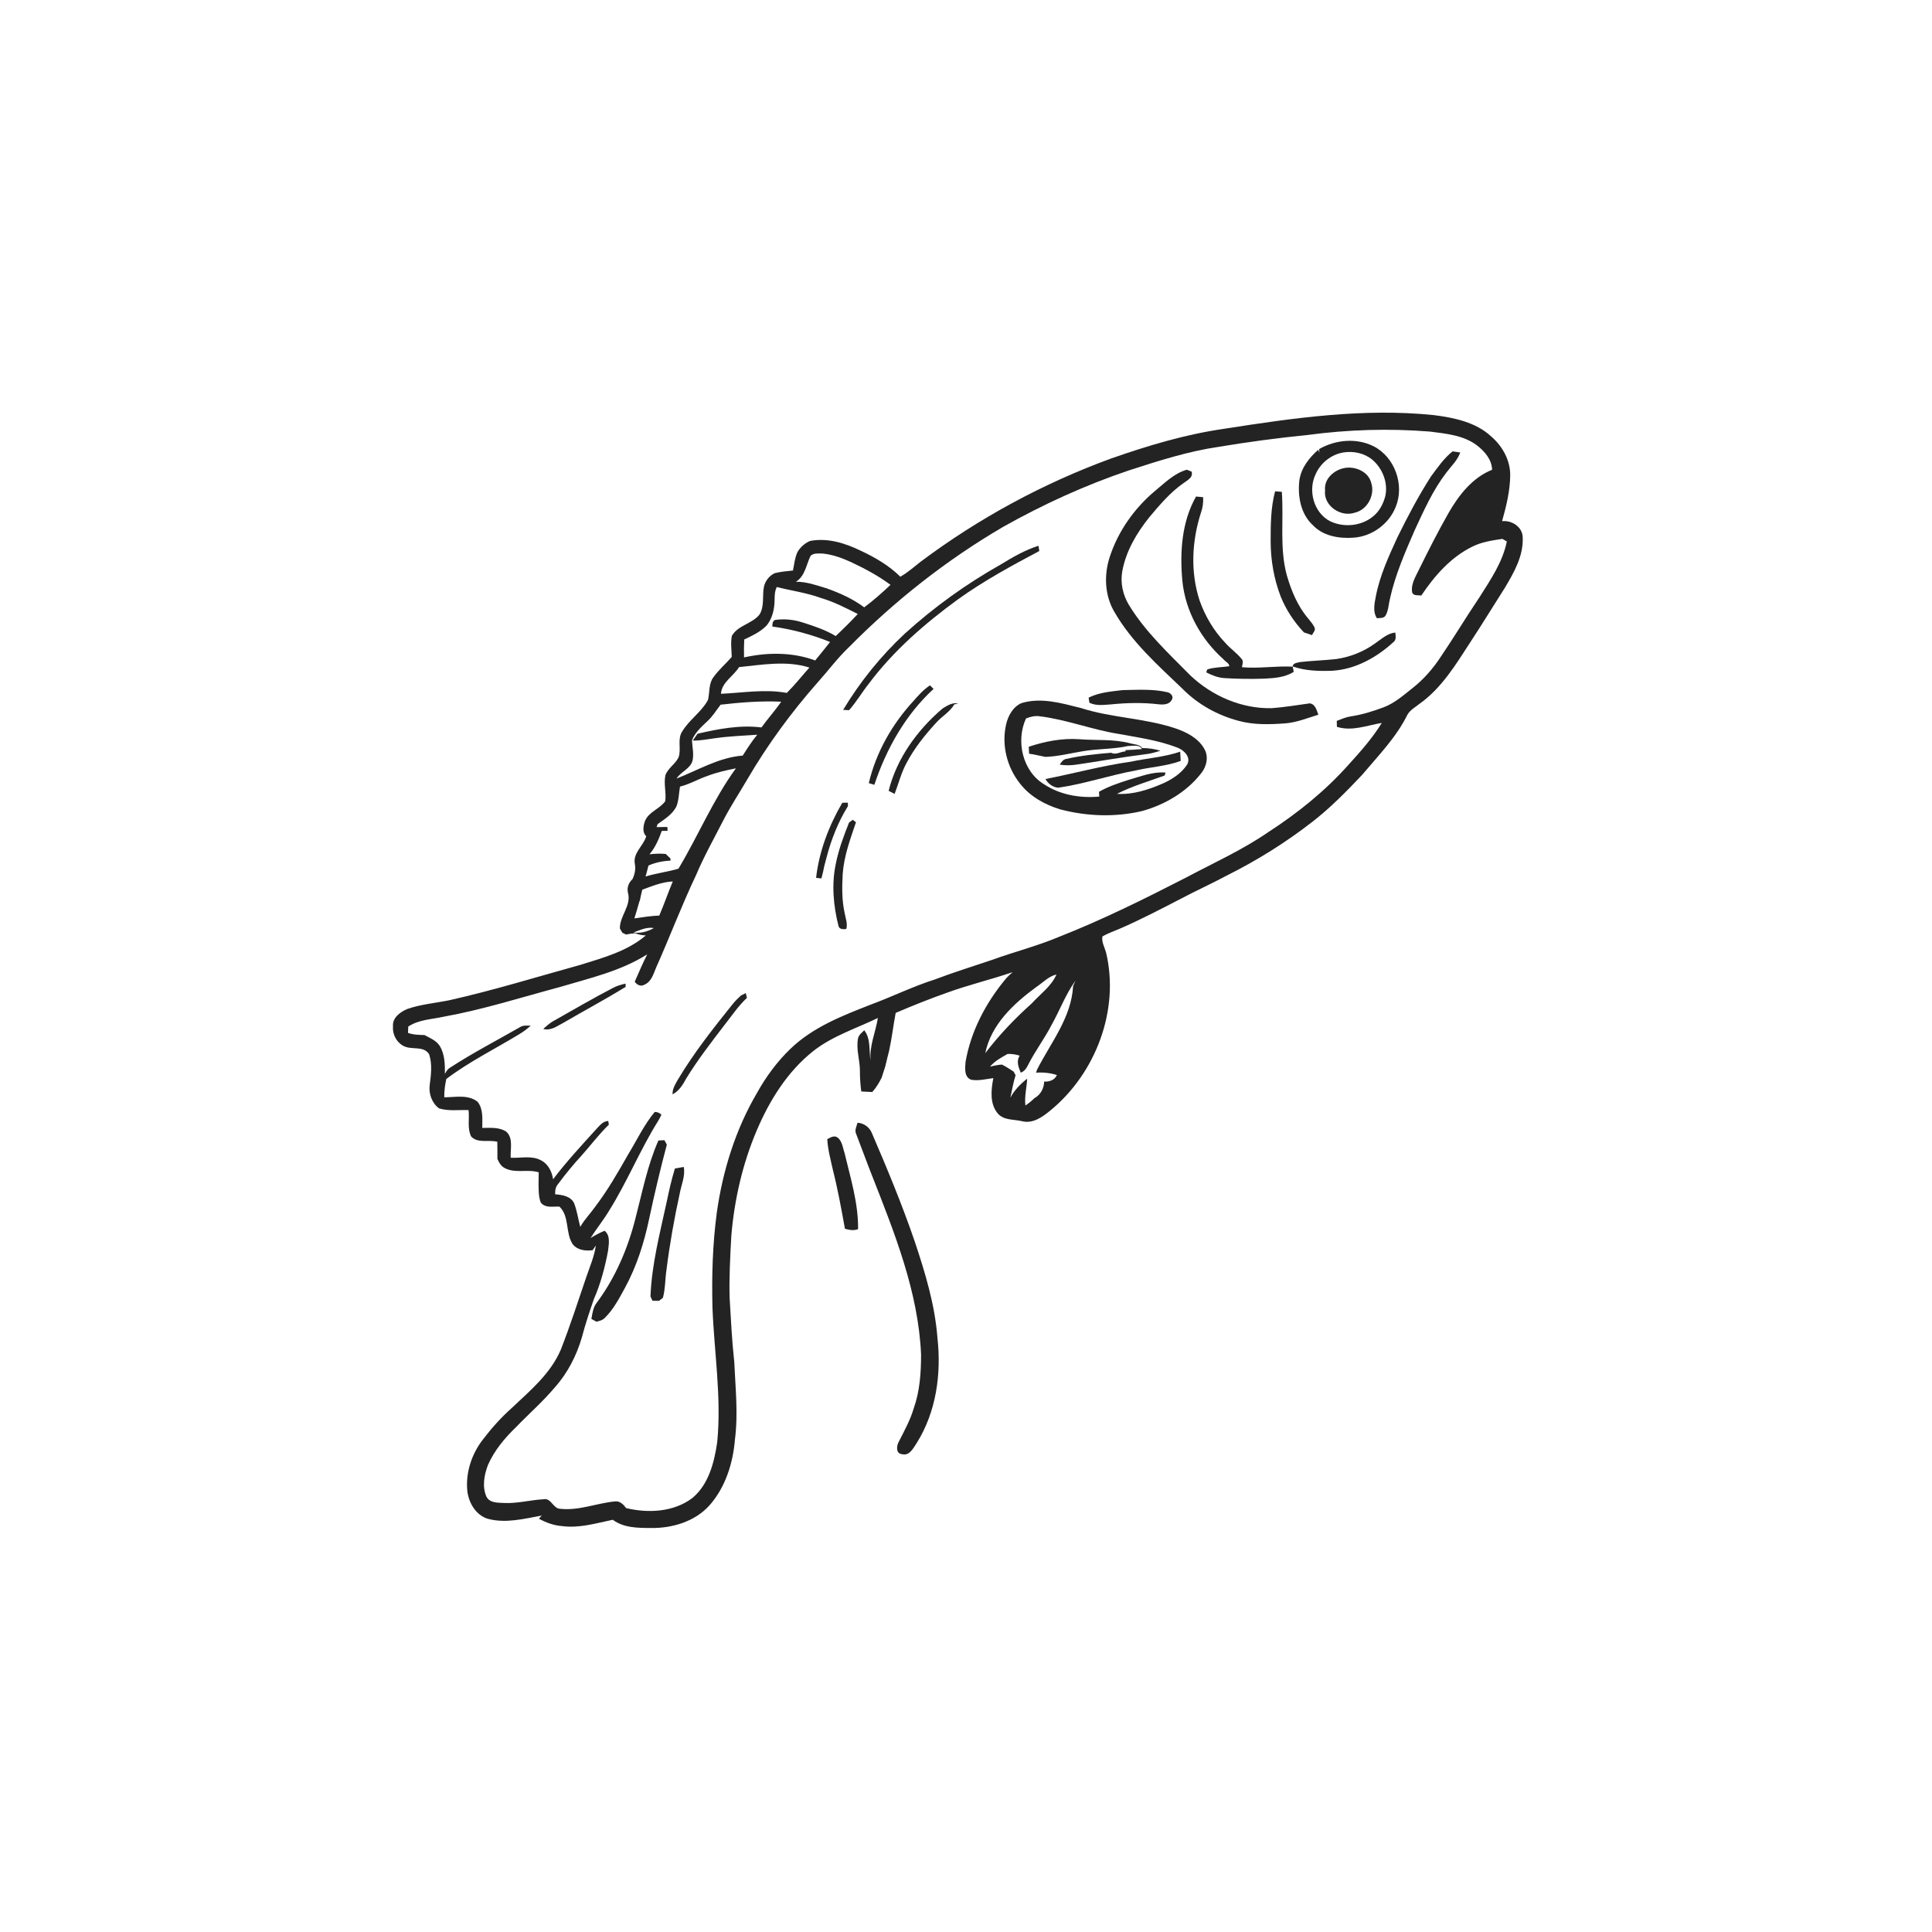 <svg xmlns="http://www.w3.org/2000/svg" width="1024pt" height="1024pt" viewBox="0 0 1024 1024" version="1.1">
<g id="#ffffffff">
<path fill="#ffffff" opacity="0" d=" M 0.00 0.00 L 1024.00 0.00 L 1024.00 1024.00 L 0.00 1024.00 L 0.00 0.00 M 648.99 227.24 C 628.43 230.18 608.45 236.17 588.89 243.02 C 552.82 256.21 518.69 274.70 487.95 297.73 C 484.42 300.45 481.11 303.49 477.19 305.67 C 471.18 299.71 463.74 295.40 456.11 291.84 C 447.87 287.85 438.60 284.94 429.38 286.71 C 426.61 287.85 424.23 289.98 422.70 292.55 C 421.27 295.64 420.96 299.09 420.28 302.39 C 417.05 302.71 413.79 303.01 410.63 303.79 C 407.83 305.07 405.69 307.78 404.95 310.76 C 403.91 315.63 405.29 321.11 402.65 325.58 C 398.79 330.64 391.18 331.32 387.91 337.00 C 387.16 340.67 387.77 344.47 387.84 348.18 C 384.67 351.84 380.93 355.01 378.11 358.97 C 375.51 362.44 376.24 367.02 375.24 370.99 C 371.82 377.38 365.38 381.39 361.67 387.58 C 358.79 391.69 361.27 397.03 359.62 401.50 C 357.86 405.02 354.05 407.12 352.68 410.88 C 351.70 415.43 353.21 420.06 352.61 424.61 C 349.73 428.76 343.93 430.19 341.88 435.10 C 340.95 437.62 340.32 441.15 342.52 443.24 C 341.00 448.41 335.32 452.12 336.49 457.93 C 337.00 460.69 336.44 463.44 335.23 465.94 C 333.26 467.81 332.24 470.29 332.79 473.02 C 334.84 479.91 328.39 485.45 328.55 492.13 C 328.88 492.69 329.54 493.82 329.87 494.38 C 330.36 494.61 331.35 495.08 331.84 495.32 C 333.47 494.99 335.12 494.73 336.79 494.62 C 338.51 495.45 340.40 495.68 342.30 495.81 C 332.48 504.17 319.71 507.63 307.64 511.39 C 284.52 517.80 261.57 524.89 238.15 530.15 C 230.70 531.67 223.02 532.29 215.80 534.80 C 212.12 536.38 207.89 539.46 208.29 543.97 C 207.94 548.04 210.02 552.26 213.63 554.25 C 217.97 556.80 224.30 553.95 227.44 558.74 C 229.16 563.99 228.49 569.55 227.77 574.91 C 227.13 579.61 228.83 584.60 232.71 587.46 C 237.80 589.03 243.12 588.18 248.35 588.37 C 248.89 592.98 247.59 598.00 249.69 602.32 C 253.16 606.17 259.05 603.95 263.58 605.16 C 263.59 608.19 263.69 611.22 263.64 614.26 C 264.51 616.24 265.65 618.28 267.73 619.20 C 273.28 622.03 279.73 619.51 285.53 621.36 C 285.49 625.66 285.24 630.00 285.79 634.28 C 286.16 635.68 286.18 637.44 287.55 638.30 C 290.12 640.28 293.53 639.35 296.51 639.54 C 301.97 644.70 299.55 653.53 303.58 659.50 C 306.09 662.64 310.37 663.12 314.11 662.63 C 314.53 662.01 315.38 660.77 315.81 660.15 C 315.01 665.92 312.65 671.28 310.78 676.76 C 306.41 689.62 302.23 702.57 297.29 715.23 C 291.90 727.99 281.08 736.99 271.25 746.26 C 265.60 751.29 260.53 756.96 255.95 762.98 C 250.02 770.58 246.77 780.43 247.67 790.08 C 248.37 796.47 252.20 803.15 258.69 805.03 C 268.09 807.52 277.80 804.98 287.11 803.28 L 285.63 804.95 C 289.44 807.02 293.58 808.56 297.94 808.86 C 307.06 810.09 315.97 807.33 324.80 805.51 C 330.57 809.85 338.15 809.85 345.05 809.87 C 356.31 810.03 368.25 806.49 375.99 797.93 C 384.50 788.34 388.50 775.55 389.54 762.95 C 391.30 749.29 389.78 735.53 389.18 721.85 C 387.93 710.58 387.40 699.27 386.72 687.96 C 386.41 676.94 387.02 665.94 387.62 654.95 C 389.24 635.79 393.57 616.80 401.12 599.08 C 407.89 583.19 417.36 567.94 431.03 557.10 C 441.21 549.07 453.76 545.14 465.29 539.55 C 464.09 547.16 460.64 554.48 461.45 562.33 C 460.44 556.88 461.70 550.76 458.09 546.08 C 456.81 547.30 455.27 548.43 454.80 550.23 C 453.60 556.16 455.87 562.03 455.78 567.97 C 455.75 571.50 456.05 575.01 456.50 578.51 C 458.43 578.63 460.37 578.72 462.32 578.79 C 464.37 576.53 465.94 573.90 467.30 571.18 C 467.91 569.16 468.58 567.16 469.23 565.15 C 469.84 562.48 470.52 559.83 471.19 557.19 C 472.69 550.46 473.44 543.61 474.73 536.85 C 483.72 533.01 492.79 529.38 502.01 526.13 C 513.41 521.97 525.26 519.19 536.73 515.26 C 535.60 516.25 534.46 517.25 533.44 518.37 C 522.72 531.10 514.60 546.37 511.75 562.87 C 511.51 566.11 510.92 570.93 514.79 572.30 C 518.71 572.95 522.62 571.93 526.49 571.42 C 525.31 577.60 524.47 585.01 528.86 590.19 C 532.11 593.95 537.51 593.18 541.90 594.30 C 547.55 595.64 552.52 592.00 556.64 588.64 C 580.72 568.96 593.54 535.33 586.22 504.79 C 585.46 502.05 583.75 499.24 584.30 496.36 C 587.16 494.65 590.34 493.61 593.38 492.28 C 604.32 487.56 614.88 482.03 625.46 476.57 C 633.59 472.23 642.01 468.47 650.12 464.11 C 666.15 456.11 681.43 446.59 695.57 435.59 C 705.11 428.20 713.57 419.55 721.85 410.81 C 730.42 400.62 739.98 390.93 745.93 378.87 C 747.32 376.36 749.96 374.95 752.14 373.21 C 763.99 364.88 771.61 352.25 779.33 340.33 C 785.56 330.85 791.47 321.17 797.57 311.61 C 802.41 303.50 807.48 294.68 807.07 284.93 C 807.03 279.33 801.36 275.66 796.14 276.23 C 798.34 268.33 800.36 260.26 800.44 252.01 C 800.54 244.04 796.38 236.56 790.47 231.42 C 782.26 223.76 770.76 221.40 759.99 220.02 C 722.85 216.19 685.64 221.51 648.99 227.24 M 454.50 595.08 C 454.02 596.99 452.82 599.06 453.79 601.03 C 456.62 608.30 459.25 615.66 462.13 622.92 C 474.12 653.50 486.76 684.75 488.19 717.99 C 488.18 727.58 487.53 737.36 484.29 746.48 C 482.45 752.70 479.30 758.38 476.38 764.14 C 475.13 766.33 474.73 770.47 478.12 770.74 C 482.09 771.77 484.06 767.52 485.87 764.85 C 496.23 748.33 499.00 728.17 496.86 709.04 C 495.52 691.52 490.37 674.60 484.83 658.02 C 478.18 638.58 470.30 619.58 462.18 600.72 C 460.98 597.52 457.90 595.26 454.50 595.08 M 438.47 603.78 C 438.76 609.32 440.27 614.70 441.46 620.11 C 444.06 630.40 445.94 640.84 447.84 651.28 C 450.13 651.90 452.51 652.38 454.80 651.47 C 454.96 637.67 450.77 624.35 447.62 611.05 C 446.58 608.06 446.35 604.17 443.25 602.51 C 441.49 601.96 439.94 603.03 438.47 603.78 Z" />
<path fill="#ffffff" opacity="0" d=" M 692.93 230.57 C 714.44 227.67 736.22 227.01 757.86 228.74 C 766.45 229.84 775.71 230.67 782.85 236.08 C 786.89 239.23 790.73 243.60 790.84 248.99 C 780.43 253.14 773.24 262.38 767.81 271.80 C 762.17 281.72 757.01 291.90 751.97 302.13 C 750.18 305.86 747.68 309.76 748.50 314.09 C 749.27 316.01 751.70 315.31 753.30 315.67 C 760.32 305.19 769.01 295.24 780.54 289.64 C 785.45 287.23 790.92 286.42 796.28 285.62 C 796.87 285.96 798.06 286.65 798.66 286.99 C 796.42 297.98 789.92 307.45 784.01 316.77 C 777.09 327.01 770.76 337.63 763.81 347.84 C 759.67 354.19 754.66 360.03 748.67 364.71 C 743.89 368.47 739.24 372.63 733.49 374.83 C 727.79 376.98 721.94 378.80 715.91 379.70 C 713.33 380.08 710.93 381.15 708.52 382.07 C 708.53 382.86 708.57 384.44 708.58 385.23 C 716.56 387.77 724.52 384.47 732.38 383.17 C 727.37 391.32 720.96 398.48 714.56 405.54 C 702.24 419.33 687.71 431.02 672.21 441.05 C 658.57 450.46 643.42 457.27 628.84 465.02 C 606.69 476.38 584.39 487.49 561.20 496.59 C 549.71 501.44 537.58 504.47 525.88 508.74 C 515.74 512.18 505.49 515.32 495.48 519.14 C 483.86 522.83 472.90 528.25 461.48 532.48 C 446.38 538.37 430.76 544.47 418.90 555.94 C 411.88 562.71 406.02 570.64 401.29 579.16 C 389.82 598.63 383.02 620.61 379.89 642.92 C 377.70 659.50 377.20 676.26 377.62 692.96 C 378.52 716.78 382.49 740.59 380.13 764.45 C 378.56 775.14 375.65 786.72 367.00 793.96 C 357.13 801.45 343.54 802.15 331.86 799.31 C 330.49 797.44 328.53 795.45 325.99 795.78 C 316.24 796.68 306.82 800.81 296.90 799.69 C 293.08 799.59 292.17 793.79 288.06 794.64 C 280.99 795.02 274.07 796.99 266.96 796.60 C 263.76 796.45 259.48 796.60 257.82 793.26 C 255.47 787.93 256.63 781.74 258.62 776.48 C 262.00 768.81 267.45 762.25 273.44 756.48 C 280.29 749.35 287.79 742.84 294.14 735.26 C 300.86 727.71 305.58 718.51 308.40 708.84 C 310.20 701.96 312.45 695.22 314.78 688.52 C 318.35 680.37 320.64 671.73 322.27 663.00 C 322.66 659.41 323.65 654.95 320.46 652.33 C 317.85 653.39 315.39 654.73 312.99 656.18 C 316.14 651.28 319.80 646.73 322.80 641.74 C 332.49 626.32 339.28 609.31 348.97 593.89 C 349.55 592.89 350.08 591.87 350.56 590.83 C 349.60 589.84 348.42 589.35 347.01 589.36 C 341.33 596.23 337.53 604.34 332.92 611.90 C 327.55 621.35 322.13 630.81 315.55 639.47 C 312.98 643.15 309.75 646.35 307.55 650.28 C 306.42 646.07 305.84 641.69 304.25 637.61 C 302.35 633.97 297.96 633.26 294.26 633.01 C 294.16 631.07 294.43 629.13 295.75 627.62 C 299.67 622.32 303.86 617.22 308.32 612.38 C 313.14 606.96 317.50 601.14 322.72 596.08 C 322.63 595.60 322.46 594.63 322.37 594.14 C 319.64 594.20 317.94 596.47 316.21 598.27 C 308.30 607.00 300.27 615.64 293.15 625.04 C 292.56 621.04 290.59 616.99 286.87 615.06 C 281.90 612.28 276.07 613.93 270.69 613.62 C 270.39 609.05 272.20 603.23 268.29 599.78 C 264.58 597.33 259.85 597.82 255.61 597.82 C 255.61 593.18 256.25 587.79 253.10 583.94 C 248.13 579.99 241.33 581.58 235.47 581.59 C 235.41 578.31 235.86 575.07 236.55 571.88 C 248.63 562.74 262.27 556.02 275.18 548.17 C 277.36 546.89 279.38 545.34 281.28 543.66 C 279.31 543.57 277.21 543.30 275.48 544.49 C 263.21 551.51 250.64 558.03 238.77 565.74 C 237.36 566.50 236.47 567.82 235.82 569.25 C 235.83 564.17 235.80 558.76 233.03 554.30 C 231.18 551.43 227.87 550.18 225.01 548.61 C 222.06 548.50 219.06 548.49 216.26 547.46 C 216.29 546.34 216.33 545.23 216.37 544.12 C 221.88 540.41 228.72 540.30 235.00 538.91 C 255.95 535.13 276.25 528.65 296.77 523.14 C 312.56 518.44 328.97 514.74 343.05 505.81 C 340.64 510.56 338.56 515.46 336.42 520.34 C 337.60 522.06 339.77 523.09 341.71 521.83 C 345.36 520.18 346.37 516.09 347.80 512.73 C 355.04 496.53 361.29 479.89 368.91 463.85 C 373.07 454.01 378.31 444.67 383.18 435.17 C 387.04 427.56 391.80 420.47 396.07 413.09 C 406.80 394.72 419.44 377.48 433.51 361.54 C 439.05 355.38 443.97 348.67 450.00 342.97 C 474.30 318.37 501.69 296.79 531.54 279.33 C 552.80 267.36 575.07 257.19 598.19 249.37 C 613.87 244.30 629.65 239.20 646.02 236.82 C 661.58 234.23 677.22 232.12 692.93 230.57 M 699.21 237.99 C 699.23 238.50 699.26 239.50 699.27 240.00 L 698.74 238.35 C 693.97 242.53 689.79 247.80 688.74 254.22 C 687.68 262.67 689.26 272.25 695.76 278.27 C 701.21 284.13 709.75 285.55 717.39 284.98 C 727.18 284.34 736.28 277.69 739.81 268.53 C 744.50 256.98 739.26 242.32 728.14 236.59 C 719.09 231.97 707.90 233.02 699.21 237.99 M 758.45 252.52 C 751.83 262.85 746.12 273.70 740.70 284.70 C 736.05 294.84 731.32 305.10 729.21 316.13 C 728.50 319.94 727.51 324.19 729.79 327.68 C 731.36 327.44 733.30 327.88 734.34 326.32 C 735.97 323.57 735.96 320.22 736.74 317.19 C 739.52 304.60 744.73 292.73 749.85 280.94 C 754.71 270.49 759.46 259.82 766.51 250.60 C 769.12 247.11 772.49 244.05 773.95 239.82 C 772.59 239.62 771.24 239.42 769.90 239.23 C 765.29 242.91 761.93 247.83 758.45 252.52 M 612.28 260.12 C 601.29 269.32 592.67 281.46 588.21 295.11 C 585.06 304.67 585.46 315.66 590.71 324.42 C 599.83 340.29 613.72 352.60 626.80 365.12 C 634.92 373.38 645.45 379.17 656.64 382.10 C 664.60 384.25 672.94 384.00 681.09 383.41 C 687.22 382.96 692.93 380.59 698.75 378.81 C 697.87 376.45 697.19 373.26 694.23 372.79 C 687.51 373.73 680.81 374.83 674.04 375.35 C 658.09 375.70 642.46 368.91 630.95 358.04 C 619.32 346.25 606.98 334.83 598.31 320.57 C 595.16 315.30 593.74 308.99 594.81 302.91 C 596.72 292.18 602.43 282.54 609.16 274.14 C 614.61 267.66 620.15 261.07 627.13 256.17 C 629.22 254.56 632.54 253.18 631.57 249.96 C 630.94 249.71 629.68 249.21 629.05 248.96 C 622.43 250.83 617.44 255.86 612.28 260.12 M 675.82 260.41 C 673.52 269.09 673.46 278.14 673.47 287.05 C 673.51 296.99 675.23 306.92 678.80 316.20 C 681.65 323.22 685.90 329.69 691.12 335.18 C 692.55 335.64 693.96 336.13 695.40 336.63 C 695.87 335.43 697.19 334.37 696.86 332.98 C 696.12 330.94 694.55 329.39 693.27 327.70 C 687.74 321.20 684.45 313.14 682.07 305.03 C 678.08 290.54 680.48 275.44 679.39 260.68 C 678.19 260.58 677.00 260.49 675.82 260.41 M 626.68 307.94 C 628.30 323.95 636.53 338.79 648.47 349.44 C 649.42 350.66 651.46 351.43 651.58 353.11 C 647.69 353.70 643.71 353.59 639.93 354.79 C 639.77 355.18 639.46 355.96 639.30 356.35 C 642.34 357.91 645.57 359.22 649.03 359.41 C 656.01 359.86 663.02 359.92 670.02 359.70 C 675.38 359.44 681.04 359.06 685.70 356.10 C 685.57 355.41 685.31 354.03 685.18 353.34 C 676.21 352.88 667.25 354.43 658.27 353.64 C 658.40 352.22 659.29 350.43 658.07 349.24 C 655.52 346.06 652.06 343.75 649.39 340.68 C 643.32 334.34 638.77 326.61 635.83 318.35 C 630.87 303.26 631.68 286.69 636.55 271.68 C 637.49 269.06 637.84 266.29 637.68 263.52 C 636.43 263.39 635.17 263.28 633.93 263.17 C 626.29 276.64 625.28 292.81 626.68 307.94 M 530.33 299.24 C 512.18 309.46 495.16 321.72 479.72 335.69 C 466.95 347.58 455.86 361.30 446.88 376.26 C 447.93 376.30 448.98 376.35 450.04 376.40 C 453.92 372.01 456.87 366.92 460.51 362.34 C 473.56 344.91 490.16 330.49 507.68 317.71 C 521.30 307.91 536.07 299.90 550.86 292.04 C 550.74 291.35 550.52 289.96 550.41 289.27 C 543.24 291.54 536.71 295.33 530.33 299.24 M 728.76 341.06 C 722.70 345.44 715.55 348.26 708.16 349.32 C 701.89 350.00 695.57 350.18 689.30 350.88 C 687.72 351.28 685.57 351.22 685.05 353.21 C 691.76 355.57 698.96 355.77 706.00 355.52 C 718.28 354.83 729.55 348.54 738.48 340.39 C 740.20 339.18 739.72 337.02 739.53 335.25 C 735.27 335.70 732.13 338.77 728.76 341.06 M 484.35 371.32 C 472.95 383.63 464.33 398.70 460.48 415.08 C 461.46 415.37 462.44 415.66 463.42 415.96 C 469.77 396.90 479.91 378.83 494.80 365.14 C 494.33 364.66 493.39 363.72 492.92 363.24 C 489.60 365.41 486.94 368.36 484.35 371.32 M 577.00 369.76 C 577.10 370.43 577.29 371.78 577.39 372.45 C 581.01 374.27 585.13 373.57 589.00 373.33 C 597.27 372.49 605.64 372.31 613.90 373.27 C 616.43 373.55 619.72 373.58 621.04 370.94 C 622.25 369.23 620.56 367.33 618.91 366.92 C 611.08 365.07 602.95 365.64 594.98 365.77 C 588.90 366.52 582.56 366.97 577.00 369.76 M 499.57 375.52 C 486.20 386.91 475.29 401.94 471.00 419.16 C 472.05 419.70 473.10 420.24 474.16 420.79 C 476.26 415.34 477.66 409.58 480.47 404.43 C 484.59 396.58 490.17 389.63 496.13 383.12 C 499.18 379.67 503.46 377.40 505.80 373.33 C 506.31 373.22 507.32 373.02 507.83 372.92 C 504.97 372.11 501.93 374.03 499.57 375.52 M 541.32 372.69 C 536.82 374.72 534.27 379.44 533.23 384.08 C 530.76 394.92 533.74 406.72 540.67 415.36 C 545.95 422.17 553.82 426.53 561.96 428.99 C 576.12 432.70 591.17 433.24 605.44 429.84 C 617.48 426.48 628.91 419.79 636.66 409.84 C 639.58 406.26 640.74 400.90 638.24 396.79 C 635.03 391.16 628.90 388.06 622.98 386.04 C 606.71 380.59 589.25 380.52 572.93 375.28 C 562.73 372.71 551.71 369.46 541.32 372.69 M 446.42 425.50 C 439.31 437.68 434.16 451.19 432.55 465.26 C 433.48 465.37 434.41 465.48 435.36 465.59 C 435.96 463.39 436.50 461.17 436.91 458.93 C 437.33 457.37 437.71 455.81 438.14 454.27 C 440.61 444.82 444.28 435.59 449.42 427.27 C 449.41 426.82 449.39 425.90 449.38 425.44 C 448.39 425.40 447.40 425.42 446.42 425.50 M 450.03 435.93 C 447.20 443.01 444.51 450.20 443.02 457.70 C 440.68 468.63 441.69 480.00 444.41 490.75 C 444.83 492.65 447.00 492.58 448.55 492.39 C 449.35 489.56 448.17 486.72 447.69 483.96 C 446.16 477.11 446.27 470.03 446.66 463.06 C 447.36 453.63 450.66 444.70 453.69 435.82 C 453.27 435.50 452.42 434.85 451.99 434.52 C 451.33 434.99 450.68 435.46 450.03 435.93 M 324.74 523.70 C 314.07 529.22 303.72 535.32 293.25 541.21 C 291.28 542.32 289.59 543.84 287.95 545.37 C 291.97 546.52 295.41 543.71 298.79 542.00 C 309.69 535.63 320.83 529.68 331.61 523.08 C 331.59 522.64 331.56 521.77 331.55 521.34 C 329.19 521.82 326.87 522.55 324.74 523.70 M 392.76 527.61 C 391.16 529.07 389.60 530.59 388.25 532.29 C 377.95 545.14 367.69 558.10 359.26 572.28 C 357.90 574.67 356.33 577.15 356.47 580.03 C 359.93 578.24 361.97 574.89 363.74 571.58 C 369.85 561.65 376.98 552.41 384.07 543.18 C 387.91 538.33 391.34 533.14 395.88 528.90 C 395.67 528.04 395.48 527.20 395.28 526.36 C 394.44 526.77 393.60 527.19 392.76 527.61 M 348.97 604.50 C 343.13 617.71 340.40 631.98 336.77 645.89 C 332.74 661.83 326.13 677.25 316.28 690.48 C 314.35 692.92 314.00 696.08 313.44 699.04 C 314.11 699.41 315.46 700.16 316.13 700.54 C 317.70 700.11 319.39 699.77 320.55 698.52 C 325.19 693.98 328.21 688.13 331.29 682.49 C 337.50 671.07 341.43 658.57 344.09 645.89 C 346.89 632.74 349.99 619.65 353.44 606.66 C 353.11 606.08 352.47 604.90 352.14 604.31 C 351.08 604.35 350.02 604.42 348.97 604.50 M 357.72 619.31 C 355.95 625.09 354.61 630.98 353.39 636.89 C 349.80 653.51 345.42 670.10 344.77 687.16 C 345.04 687.73 345.56 688.86 345.83 689.42 C 346.69 689.43 348.42 689.46 349.28 689.47 C 349.80 689.07 350.83 688.28 351.35 687.89 C 352.66 683.05 352.50 678.00 353.24 673.07 C 354.96 659.46 357.34 645.93 360.28 632.54 C 361.14 627.88 363.29 623.34 362.42 618.51 C 360.84 618.74 359.29 619.07 357.72 619.31 Z" />
<path fill="#ffffff" opacity="0" d=" M 712.01 239.81 C 717.36 238.96 723.15 240.14 727.37 243.67 C 732.84 248.32 735.84 256.01 734.20 263.11 C 733.11 267.16 731.06 271.09 727.73 273.73 C 721.49 278.89 712.14 279.74 704.93 276.23 C 696.24 271.70 693.13 259.87 697.34 251.27 C 699.97 245.34 705.59 240.89 712.01 239.81 M 712.61 248.05 C 707.09 249.10 701.68 253.78 702.31 259.84 C 701.31 268.04 710.66 274.31 718.10 271.72 C 724.72 270.20 728.88 262.40 726.80 256.00 C 725.35 249.97 718.30 247.00 712.61 248.05 Z" />
<path fill="#ffffff" opacity="0" d=" M 429.62 294.60 C 431.33 292.98 433.91 293.41 436.06 293.39 C 441.34 293.93 446.41 295.77 451.21 297.99 C 458.44 301.40 465.55 305.18 471.98 309.98 C 467.53 314.17 462.96 318.26 458.05 321.90 C 452.07 317.42 445.15 314.34 438.15 311.83 C 432.83 310.25 427.47 308.27 421.85 308.34 C 426.68 305.40 427.34 299.28 429.62 294.60 Z" />
<path fill="#ffffff" opacity="0" d=" M 411.73 311.13 C 419.53 313.12 427.57 314.17 435.17 316.97 C 442.00 318.95 448.31 322.25 454.64 325.42 C 450.90 329.47 446.96 333.34 442.95 337.12 C 437.48 333.82 431.38 331.81 425.32 329.89 C 420.64 328.39 415.59 327.85 410.73 328.61 C 409.36 329.29 409.42 330.77 409.35 332.08 C 419.86 333.53 430.11 336.30 439.96 340.26 C 437.39 343.57 434.73 346.81 432.08 350.05 C 420.01 345.60 406.79 345.69 394.35 348.44 C 394.28 345.27 394.30 342.10 394.46 338.94 C 398.71 336.91 403.16 334.89 406.44 331.41 C 409.46 327.63 410.50 322.65 410.55 317.92 C 410.58 315.60 410.62 313.23 411.73 311.13 Z" />
<path fill="#ffffff" opacity="0" d=" M 391.71 353.58 C 404.03 352.34 416.89 349.98 429.00 353.82 C 425.00 358.30 421.28 363.03 417.02 367.26 C 405.45 365.12 393.73 367.21 382.12 367.73 C 382.52 361.59 388.75 358.45 391.71 353.58 Z" />
<path fill="#ffffff" opacity="0" d=" M 381.93 373.50 C 392.58 372.26 403.31 371.43 414.05 371.92 C 410.82 376.66 406.93 380.89 403.60 385.56 C 392.18 384.14 380.78 386.31 369.69 388.91 C 368.84 390.10 367.99 391.29 367.18 392.52 C 371.20 392.62 375.15 391.75 379.12 391.25 C 386.49 390.21 393.94 389.93 401.36 389.42 C 398.48 392.88 396.08 396.69 393.66 400.48 C 381.06 401.44 370.10 408.15 358.59 412.65 C 360.85 408.94 366.00 407.51 367.09 403.02 C 367.83 399.50 366.93 395.95 366.76 392.42 C 368.35 388.21 371.91 385.11 375.11 382.07 C 377.80 379.57 379.70 376.40 381.93 373.50 Z" />
<path fill="#ffffff" opacity="0" d=" M 543.81 380.81 C 546.09 379.87 548.54 379.27 551.03 379.64 C 565.31 381.38 578.83 386.78 593.02 389.01 C 603.40 390.91 613.99 392.39 623.89 396.19 C 627.34 397.46 631.43 401.21 629.24 405.18 C 626.20 409.90 621.27 413.06 616.23 415.31 C 608.61 418.60 600.42 421.29 592.02 420.75 C 600.10 416.65 608.80 414.13 617.29 411.05 C 617.41 410.66 617.66 409.87 617.79 409.48 C 610.98 408.89 604.59 411.55 598.17 413.34 C 592.80 415.07 587.39 416.85 582.48 419.68 C 582.52 420.31 582.61 421.57 582.65 422.20 C 572.55 423.13 561.95 421.36 553.39 415.69 C 541.92 408.77 538.31 392.63 543.81 380.81 M 545.27 395.79 C 545.31 397.02 545.36 398.25 545.44 399.49 C 548.34 399.84 551.17 400.64 554.04 401.17 C 560.73 400.96 567.26 399.25 573.84 398.18 C 581.85 396.78 590.08 397.16 598.03 395.37 C 600.42 395.45 603.86 394.37 605.23 397.02 C 602.31 397.29 599.40 397.47 596.49 397.58 L 596.62 398.24 C 593.98 398.28 591.49 400.34 588.93 398.97 C 580.97 399.65 572.97 400.46 565.18 402.24 C 563.46 402.46 562.56 403.98 561.65 405.26 C 564.61 405.75 567.62 405.71 570.59 405.25 C 582.75 403.47 594.85 401.29 607.05 399.77 C 609.77 399.48 612.42 398.74 615.02 397.90 C 611.90 396.90 608.63 396.52 605.37 396.48 C 603.90 394.40 601.19 394.63 599.01 393.96 C 590.20 391.62 580.98 392.52 571.98 391.80 C 562.87 391.16 553.88 392.94 545.27 395.79 M 599.38 403.71 C 584.11 405.85 569.22 409.95 554.12 412.90 C 555.47 415.38 558.09 417.34 560.93 417.50 C 574.86 415.48 588.23 410.86 602.06 408.34 C 609.94 406.51 618.15 406.11 625.79 403.32 C 625.71 401.68 625.63 400.04 625.53 398.40 C 617.06 401.30 608.09 401.84 599.38 403.71 Z" />
<path fill="#ffffff" opacity="0" d=" M 375.11 411.21 C 379.93 409.36 384.99 408.24 390.05 407.23 C 377.97 423.81 370.11 442.91 359.59 460.44 C 353.85 462.10 347.89 462.83 342.17 464.56 C 342.69 462.62 343.24 460.70 343.70 458.75 C 347.40 457.13 351.37 456.32 355.40 456.15 C 355.38 455.87 355.35 455.30 355.34 455.01 C 354.53 454.18 353.70 453.38 352.86 452.61 C 349.99 452.35 347.10 452.46 344.25 452.78 C 347.33 449.18 349.16 444.80 350.76 440.40 C 351.52 440.39 353.06 440.37 353.83 440.35 L 353.73 438.31 C 351.82 438.32 349.92 438.35 348.02 438.38 C 348.15 437.99 348.40 437.21 348.53 436.82 C 352.23 434.19 356.35 431.67 358.49 427.50 C 359.84 424.14 359.78 420.44 360.42 416.92 C 365.55 415.65 370.12 412.88 375.11 411.21 Z" />
<path fill="#ffffff" opacity="0" d=" M 340.42 471.56 C 345.66 469.63 350.92 467.44 356.58 467.19 C 354.09 473.18 351.98 479.31 349.43 485.27 C 345.00 485.43 340.62 486.15 336.24 486.76 C 337.15 483.80 338.06 480.83 338.87 477.85 L 339.16 477.22 C 339.52 475.32 339.95 473.43 340.42 471.56 Z" />
<path fill="#ffffff" opacity="0" d=" M 335.75 494.25 C 339.16 492.98 342.80 491.20 346.54 491.89 C 343.29 493.78 339.51 494.78 335.75 494.25 Z" />
<path fill="#ffffff" opacity="0" d=" M 549.21 523.17 C 552.72 520.86 555.72 517.48 559.95 516.50 C 557.21 522.81 551.35 526.84 546.86 531.82 C 537.87 539.85 529.53 548.62 522.21 558.21 C 525.30 543.03 537.23 531.95 549.21 523.17 Z" />
<path fill="#ffffff" opacity="0" d=" M 557.33 543.28 C 561.73 535.51 564.76 527.00 570.07 519.75 C 569.64 520.71 569.20 521.67 568.76 522.63 C 567.92 539.24 556.92 552.67 549.65 566.94 C 549.53 567.34 549.28 568.14 549.15 568.55 C 552.87 568.28 556.61 568.64 560.18 569.80 C 558.99 572.54 556.18 573.38 553.39 573.28 C 553.46 576.68 551.42 580.40 548.33 582.00 C 546.84 583.46 545.22 584.78 543.49 585.95 C 542.89 581.17 544.20 576.47 544.43 571.72 C 540.89 574.47 537.66 577.81 535.51 581.77 C 536.39 577.79 537.08 573.77 538.28 569.87 C 538.02 569.40 537.51 568.44 537.25 567.97 C 535.20 566.68 533.20 565.29 531.03 564.24 C 528.87 564.39 526.76 564.84 524.68 565.38 C 527.22 562.39 530.69 560.50 534.06 558.61 C 536.23 558.54 538.39 558.85 540.46 559.52 C 538.55 562.48 539.81 565.59 541.00 568.52 C 543.08 567.85 544.15 565.98 545.06 564.15 C 548.71 556.94 553.63 550.47 557.33 543.28 Z" />
</g>
<g id="#232323ff">
<path fill="#232323" opacity="1.00" d=" M 648.99 227.24 C 685.64 221.51 722.85 216.19 759.99 220.02 C 770.76 221.40 782.26 223.76 790.47 231.42 C 796.38 236.56 800.54 244.04 800.44 252.01 C 800.36 260.26 798.34 268.33 796.14 276.23 C 801.36 275.66 807.03 279.33 807.07 284.93 C 807.48 294.68 802.41 303.50 797.57 311.61 C 791.47 321.17 785.56 330.85 779.33 340.33 C 771.61 352.25 763.99 364.88 752.14 373.21 C 749.96 374.95 747.32 376.36 745.93 378.87 C 739.98 390.93 730.42 400.62 721.85 410.81 C 713.57 419.55 705.11 428.20 695.57 435.59 C 681.43 446.59 666.15 456.11 650.12 464.11 C 642.01 468.47 633.59 472.23 625.46 476.57 C 614.88 482.03 604.32 487.56 593.38 492.28 C 590.34 493.61 587.16 494.65 584.30 496.36 C 583.75 499.24 585.46 502.05 586.22 504.79 C 593.54 535.33 580.72 568.96 556.64 588.64 C 552.52 592.00 547.55 595.64 541.90 594.30 C 537.51 593.18 532.11 593.95 528.86 590.19 C 524.47 585.01 525.31 577.60 526.49 571.42 C 522.62 571.93 518.71 572.95 514.79 572.30 C 510.92 570.93 511.51 566.11 511.75 562.87 C 514.60 546.37 522.72 531.10 533.44 518.37 C 534.46 517.25 535.60 516.25 536.73 515.26 C 525.26 519.19 513.41 521.97 502.01 526.13 C 492.79 529.38 483.72 533.01 474.73 536.85 C 473.44 543.61 472.69 550.46 471.19 557.19 C 470.52 559.83 469.84 562.48 469.23 565.15 C 468.58 567.16 467.91 569.16 467.30 571.18 C 465.94 573.90 464.37 576.53 462.32 578.79 C 460.37 578.72 458.43 578.63 456.50 578.51 C 456.05 575.01 455.75 571.50 455.78 567.97 C 455.87 562.03 453.60 556.16 454.80 550.23 C 455.27 548.43 456.81 547.30 458.09 546.08 C 461.70 550.76 460.44 556.88 461.45 562.33 C 460.64 554.48 464.09 547.16 465.29 539.55 C 453.76 545.14 441.21 549.07 431.03 557.10 C 417.36 567.94 407.89 583.19 401.12 599.08 C 393.57 616.80 389.24 635.79 387.62 654.95 C 387.02 665.94 386.41 676.94 386.72 687.96 C 387.40 699.27 387.93 710.58 389.18 721.85 C 389.78 735.53 391.30 749.29 389.54 762.95 C 388.50 775.55 384.50 788.34 375.99 797.93 C 368.25 806.49 356.31 810.03 345.05 809.87 C 338.15 809.85 330.57 809.85 324.80 805.51 C 315.97 807.33 307.06 810.09 297.94 808.86 C 293.58 808.56 289.44 807.02 285.63 804.95 L 287.11 803.28 C 277.80 804.98 268.09 807.52 258.69 805.03 C 252.20 803.15 248.37 796.47 247.67 790.08 C 246.77 780.43 250.02 770.58 255.95 762.98 C 260.53 756.96 265.60 751.29 271.25 746.26 C 281.08 736.99 291.90 727.99 297.29 715.23 C 302.23 702.57 306.41 689.62 310.78 676.76 C 312.65 671.28 315.01 665.92 315.81 660.15 C 315.38 660.77 314.53 662.01 314.11 662.63 C 310.37 663.12 306.09 662.64 303.58 659.50 C 299.55 653.53 301.97 644.70 296.51 639.54 C 293.53 639.35 290.12 640.28 287.55 638.30 C 286.18 637.44 286.16 635.68 285.79 634.28 C 285.24 630.00 285.49 625.66 285.53 621.36 C 279.73 619.51 273.28 622.03 267.73 619.20 C 265.65 618.28 264.51 616.24 263.64 614.26 C 263.69 611.22 263.59 608.19 263.58 605.16 C 259.05 603.95 253.16 606.17 249.69 602.32 C 247.59 598.00 248.89 592.98 248.35 588.37 C 243.12 588.18 237.80 589.03 232.71 587.46 C 228.83 584.60 227.13 579.61 227.77 574.91 C 228.49 569.55 229.16 563.99 227.44 558.74 C 224.30 553.95 217.97 556.80 213.63 554.25 C 210.02 552.26 207.94 548.04 208.29 543.97 C 207.89 539.46 212.12 536.38 215.80 534.80 C 223.02 532.29 230.70 531.67 238.15 530.15 C 261.57 524.89 284.52 517.80 307.64 511.39 C 319.71 507.63 332.48 504.17 342.30 495.81 C 340.40 495.68 338.51 495.45 336.79 494.62 C 335.12 494.73 333.47 494.99 331.84 495.32 C 331.35 495.08 330.36 494.61 329.87 494.38 C 329.54 493.82 328.88 492.69 328.55 492.13 C 328.39 485.45 334.84 479.91 332.79 473.02 C 332.24 470.29 333.26 467.81 335.23 465.94 C 336.44 463.44 337.00 460.69 336.49 457.93 C 335.32 452.12 341.00 448.41 342.52 443.24 C 340.32 441.15 340.95 437.62 341.88 435.10 C 343.93 430.19 349.73 428.76 352.61 424.61 C 353.21 420.06 351.70 415.43 352.68 410.88 C 354.05 407.12 357.86 405.02 359.62 401.50 C 361.27 397.03 358.79 391.69 361.67 387.58 C 365.38 381.39 371.82 377.38 375.24 370.99 C 376.24 367.02 375.51 362.44 378.11 358.97 C 380.93 355.01 384.67 351.84 387.84 348.18 C 387.77 344.47 387.16 340.67 387.91 337.00 C 391.18 331.32 398.79 330.64 402.65 325.58 C 405.29 321.11 403.91 315.63 404.95 310.76 C 405.69 307.78 407.83 305.07 410.63 303.79 C 413.79 303.01 417.05 302.71 420.28 302.39 C 420.96 299.09 421.27 295.64 422.70 292.55 C 424.23 289.98 426.61 287.85 429.38 286.71 C 438.60 284.94 447.87 287.85 456.11 291.84 C 463.74 295.40 471.18 299.71 477.19 305.67 C 481.11 303.49 484.42 300.45 487.95 297.73 C 518.69 274.70 552.82 256.21 588.89 243.02 C 608.45 236.17 628.43 230.18 648.99 227.24 M 692.93 230.57 C 677.22 232.12 661.58 234.23 646.02 236.82 C 629.65 239.20 613.87 244.30 598.19 249.37 C 575.07 257.19 552.80 267.36 531.54 279.33 C 501.69 296.79 474.30 318.37 450.00 342.97 C 443.97 348.67 439.05 355.38 433.51 361.54 C 419.44 377.48 406.80 394.72 396.07 413.09 C 391.80 420.47 387.04 427.56 383.18 435.17 C 378.31 444.67 373.07 454.01 368.91 463.85 C 361.29 479.89 355.04 496.53 347.80 512.73 C 346.37 516.09 345.36 520.18 341.71 521.83 C 339.77 523.09 337.60 522.06 336.42 520.34 C 338.56 515.46 340.64 510.56 343.05 505.81 C 328.97 514.74 312.56 518.44 296.77 523.14 C 276.25 528.65 255.95 535.13 235.00 538.91 C 228.72 540.30 221.88 540.41 216.37 544.12 C 216.33 545.23 216.29 546.34 216.26 547.46 C 219.06 548.49 222.06 548.50 225.01 548.61 C 227.87 550.18 231.18 551.43 233.03 554.30 C 235.80 558.76 235.83 564.17 235.82 569.25 C 236.47 567.82 237.36 566.50 238.77 565.74 C 250.64 558.03 263.21 551.51 275.48 544.49 C 277.21 543.30 279.31 543.57 281.28 543.66 C 279.38 545.34 277.36 546.89 275.18 548.17 C 262.27 556.02 248.63 562.74 236.55 571.88 C 235.86 575.07 235.41 578.31 235.47 581.59 C 241.33 581.58 248.13 579.99 253.10 583.94 C 256.25 587.79 255.61 593.18 255.61 597.82 C 259.85 597.82 264.58 597.33 268.29 599.78 C 272.20 603.23 270.39 609.05 270.69 613.62 C 276.07 613.93 281.90 612.28 286.87 615.06 C 290.59 616.99 292.56 621.04 293.15 625.04 C 300.27 615.64 308.30 607.00 316.21 598.27 C 317.94 596.47 319.64 594.20 322.37 594.14 C 322.46 594.63 322.63 595.60 322.72 596.08 C 317.50 601.14 313.14 606.96 308.32 612.38 C 303.86 617.22 299.67 622.32 295.75 627.62 C 294.43 629.13 294.16 631.07 294.26 633.01 C 297.96 633.26 302.35 633.97 304.25 637.61 C 305.84 641.69 306.42 646.07 307.55 650.28 C 309.75 646.35 312.98 643.15 315.55 639.47 C 322.13 630.81 327.55 621.35 332.92 611.90 C 337.53 604.34 341.33 596.23 347.01 589.36 C 348.42 589.35 349.60 589.84 350.56 590.83 C 350.08 591.87 349.55 592.89 348.97 593.89 C 339.28 609.31 332.49 626.32 322.80 641.74 C 319.80 646.73 316.14 651.28 312.99 656.18 C 315.39 654.73 317.85 653.39 320.46 652.33 C 323.65 654.95 322.66 659.41 322.27 663.00 C 320.64 671.73 318.35 680.37 314.78 688.52 C 312.45 695.22 310.20 701.96 308.40 708.84 C 305.58 718.51 300.86 727.71 294.14 735.26 C 287.79 742.84 280.29 749.35 273.44 756.48 C 267.45 762.25 262.00 768.81 258.62 776.48 C 256.63 781.74 255.47 787.93 257.82 793.26 C 259.48 796.60 263.76 796.45 266.96 796.60 C 274.07 796.99 280.99 795.02 288.06 794.64 C 292.17 793.79 293.08 799.59 296.90 799.69 C 306.82 800.81 316.24 796.68 325.99 795.78 C 328.53 795.45 330.49 797.44 331.86 799.31 C 343.54 802.15 357.13 801.45 367.00 793.96 C 375.65 786.72 378.56 775.14 380.13 764.45 C 382.49 740.59 378.52 716.78 377.62 692.96 C 377.20 676.26 377.70 659.50 379.89 642.92 C 383.02 620.61 389.82 598.63 401.29 579.16 C 406.02 570.64 411.88 562.71 418.90 555.94 C 430.76 544.47 446.38 538.37 461.48 532.48 C 472.90 528.25 483.86 522.83 495.48 519.14 C 505.49 515.32 515.74 512.18 525.88 508.74 C 537.58 504.47 549.71 501.44 561.20 496.59 C 584.39 487.49 606.69 476.38 628.84 465.02 C 643.42 457.27 658.57 450.46 672.21 441.05 C 687.71 431.02 702.24 419.33 714.56 405.54 C 720.96 398.48 727.37 391.32 732.38 383.17 C 724.52 384.47 716.56 387.77 708.58 385.23 C 708.57 384.44 708.53 382.86 708.52 382.07 C 710.93 381.15 713.33 380.08 715.91 379.70 C 721.94 378.80 727.79 376.98 733.49 374.83 C 739.24 372.63 743.89 368.47 748.67 364.71 C 754.66 360.03 759.67 354.19 763.81 347.84 C 770.76 337.63 777.09 327.01 784.01 316.77 C 789.92 307.45 796.42 297.98 798.66 286.99 C 798.06 286.65 796.87 285.96 796.28 285.62 C 790.92 286.42 785.45 287.23 780.54 289.64 C 769.01 295.24 760.32 305.19 753.30 315.67 C 751.70 315.31 749.27 316.01 748.50 314.09 C 747.68 309.76 750.18 305.86 751.97 302.13 C 757.01 291.90 762.17 281.72 767.81 271.80 C 773.24 262.38 780.43 253.14 790.84 248.99 C 790.73 243.60 786.89 239.23 782.85 236.08 C 775.71 230.67 766.45 229.84 757.86 228.74 C 736.22 227.01 714.44 227.67 692.93 230.57 M 429.62 294.60 C 427.34 299.28 426.68 305.40 421.85 308.34 C 427.47 308.27 432.83 310.25 438.15 311.83 C 445.15 314.34 452.07 317.42 458.05 321.90 C 462.96 318.26 467.53 314.17 471.98 309.98 C 465.55 305.18 458.44 301.40 451.21 297.99 C 446.41 295.77 441.34 293.93 436.06 293.39 C 433.91 293.41 431.33 292.98 429.62 294.60 M 411.73 311.13 C 410.62 313.23 410.58 315.60 410.55 317.92 C 410.50 322.65 409.46 327.63 406.44 331.41 C 403.16 334.89 398.71 336.91 394.46 338.94 C 394.30 342.10 394.28 345.27 394.35 348.44 C 406.79 345.69 420.01 345.60 432.08 350.05 C 434.73 346.81 437.39 343.57 439.96 340.26 C 430.11 336.30 419.86 333.53 409.35 332.08 C 409.42 330.77 409.36 329.29 410.73 328.61 C 415.59 327.85 420.64 328.39 425.32 329.89 C 431.38 331.81 437.48 333.82 442.95 337.12 C 446.96 333.34 450.90 329.47 454.64 325.42 C 448.31 322.25 442.00 318.95 435.17 316.97 C 427.57 314.17 419.53 313.12 411.73 311.13 M 391.71 353.58 C 388.75 358.45 382.52 361.59 382.12 367.73 C 393.73 367.21 405.45 365.12 417.02 367.26 C 421.28 363.03 425.00 358.30 429.00 353.82 C 416.89 349.98 404.03 352.34 391.71 353.58 M 381.93 373.50 C 379.70 376.40 377.80 379.57 375.11 382.07 C 371.91 385.11 368.35 388.21 366.76 392.42 C 366.93 395.95 367.83 399.50 367.09 403.02 C 366.00 407.51 360.85 408.94 358.59 412.65 C 370.10 408.15 381.06 401.44 393.66 400.48 C 396.08 396.69 398.48 392.88 401.36 389.42 C 393.94 389.93 386.49 390.21 379.12 391.25 C 375.15 391.75 371.20 392.62 367.18 392.52 C 367.99 391.29 368.84 390.10 369.69 388.91 C 380.78 386.31 392.18 384.14 403.60 385.56 C 406.93 380.89 410.82 376.66 414.05 371.92 C 403.31 371.43 392.58 372.26 381.93 373.50 M 375.11 411.21 C 370.12 412.88 365.55 415.65 360.42 416.92 C 359.78 420.44 359.84 424.14 358.49 427.50 C 356.35 431.67 352.23 434.19 348.53 436.82 C 348.40 437.21 348.15 437.99 348.02 438.38 C 349.92 438.35 351.82 438.32 353.73 438.31 L 353.83 440.35 C 353.06 440.37 351.52 440.39 350.76 440.40 C 349.16 444.80 347.33 449.18 344.25 452.78 C 347.10 452.46 349.99 452.35 352.86 452.61 C 353.70 453.38 354.53 454.18 355.34 455.01 C 355.35 455.30 355.38 455.87 355.40 456.15 C 351.37 456.32 347.40 457.13 343.70 458.75 C 343.24 460.70 342.69 462.62 342.17 464.56 C 347.89 462.83 353.85 462.10 359.59 460.44 C 370.11 442.91 377.97 423.81 390.05 407.23 C 384.99 408.24 379.93 409.36 375.11 411.21 M 340.42 471.56 C 339.95 473.43 339.52 475.32 339.16 477.22 L 338.87 477.85 C 338.06 480.83 337.15 483.80 336.24 486.76 C 340.62 486.15 345.00 485.43 349.43 485.27 C 351.98 479.31 354.09 473.18 356.58 467.19 C 350.92 467.44 345.66 469.63 340.42 471.56 M 335.75 494.25 C 339.51 494.78 343.29 493.78 346.54 491.89 C 342.80 491.20 339.16 492.98 335.75 494.25 M 549.21 523.17 C 537.23 531.95 525.30 543.03 522.21 558.21 C 529.53 548.62 537.87 539.85 546.86 531.82 C 551.35 526.84 557.21 522.81 559.95 516.50 C 555.72 517.48 552.72 520.86 549.21 523.17 M 557.33 543.28 C 553.63 550.47 548.71 556.94 545.06 564.15 C 544.15 565.98 543.08 567.85 541.00 568.52 C 539.81 565.59 538.55 562.48 540.46 559.52 C 538.39 558.85 536.23 558.54 534.06 558.61 C 530.69 560.50 527.22 562.39 524.68 565.38 C 526.76 564.84 528.87 564.39 531.03 564.24 C 533.20 565.29 535.20 566.68 537.25 567.97 C 537.51 568.44 538.02 569.40 538.28 569.87 C 537.08 573.77 536.39 577.79 535.51 581.77 C 537.66 577.81 540.89 574.47 544.43 571.72 C 544.20 576.47 542.89 581.17 543.49 585.95 C 545.22 584.78 546.84 583.46 548.33 582.00 C 551.42 580.40 553.46 576.68 553.39 573.28 C 556.18 573.38 558.99 572.54 560.18 569.80 C 556.61 568.64 552.87 568.28 549.15 568.55 C 549.28 568.14 549.53 567.34 549.65 566.94 C 556.92 552.67 567.92 539.24 568.76 522.63 C 569.20 521.67 569.64 520.71 570.07 519.75 C 564.76 527.00 561.73 535.51 557.33 543.28 Z" />
<path fill="#232323" opacity="1.00" d=" M 699.21 237.99 C 707.90 233.02 719.09 231.97 728.14 236.59 C 739.26 242.32 744.50 256.98 739.81 268.53 C 736.28 277.69 727.18 284.34 717.39 284.98 C 709.75 285.55 701.21 284.13 695.76 278.27 C 689.26 272.25 687.68 262.67 688.74 254.22 C 689.79 247.80 693.97 242.53 698.74 238.35 L 699.27 240.00 C 699.26 239.50 699.23 238.50 699.21 237.99 M 712.01 239.81 C 705.59 240.89 699.97 245.34 697.34 251.27 C 693.13 259.87 696.24 271.70 704.93 276.23 C 712.14 279.74 721.49 278.89 727.73 273.73 C 731.06 271.09 733.11 267.16 734.20 263.11 C 735.84 256.01 732.84 248.32 727.37 243.67 C 723.15 240.14 717.36 238.96 712.01 239.81 Z" />
<path fill="#232323" opacity="1.00" d=" M 758.45 252.52 C 761.93 247.83 765.29 242.91 769.90 239.23 C 771.24 239.42 772.59 239.62 773.95 239.82 C 772.49 244.05 769.12 247.11 766.51 250.60 C 759.46 259.82 754.71 270.49 749.85 280.94 C 744.73 292.73 739.52 304.60 736.74 317.19 C 735.96 320.22 735.97 323.57 734.34 326.32 C 733.30 327.88 731.36 327.44 729.79 327.68 C 727.51 324.19 728.50 319.94 729.21 316.13 C 731.32 305.10 736.05 294.84 740.70 284.70 C 746.12 273.70 751.83 262.85 758.45 252.52 Z" />
<path fill="#232323" opacity="1.00" d=" M 712.61 248.05 C 718.30 247.00 725.35 249.97 726.80 256.00 C 728.88 262.40 724.72 270.20 718.10 271.72 C 710.66 274.31 701.31 268.04 702.31 259.84 C 701.68 253.78 707.09 249.10 712.61 248.05 Z" />
<path fill="#232323" opacity="1.00" d=" M 612.28 260.12 C 617.44 255.86 622.43 250.83 629.05 248.96 C 629.68 249.21 630.94 249.71 631.57 249.96 C 632.54 253.18 629.22 254.56 627.13 256.17 C 620.15 261.07 614.61 267.66 609.16 274.14 C 602.43 282.54 596.72 292.18 594.81 302.91 C 593.74 308.99 595.16 315.30 598.31 320.57 C 606.98 334.83 619.32 346.25 630.95 358.04 C 642.46 368.91 658.09 375.70 674.04 375.35 C 680.81 374.83 687.51 373.73 694.23 372.79 C 697.19 373.26 697.87 376.45 698.75 378.81 C 692.93 380.59 687.22 382.96 681.09 383.41 C 672.94 384.00 664.60 384.25 656.64 382.10 C 645.45 379.17 634.92 373.38 626.80 365.12 C 613.72 352.60 599.83 340.29 590.71 324.42 C 585.46 315.66 585.06 304.67 588.21 295.11 C 592.67 281.46 601.29 269.32 612.28 260.12 Z" />
<path fill="#232323" opacity="1.00" d=" M 675.82 260.41 C 677.00 260.49 678.19 260.58 679.39 260.68 C 680.48 275.44 678.08 290.54 682.07 305.03 C 684.45 313.14 687.74 321.20 693.27 327.70 C 694.55 329.39 696.12 330.94 696.86 332.98 C 697.19 334.37 695.87 335.43 695.40 336.63 C 693.96 336.13 692.55 335.64 691.12 335.18 C 685.90 329.69 681.65 323.22 678.80 316.20 C 675.23 306.92 673.51 296.99 673.47 287.05 C 673.46 278.14 673.52 269.09 675.82 260.41 Z" />
<path fill="#232323" opacity="1.00" d=" M 626.68 307.94 C 625.28 292.81 626.29 276.64 633.93 263.17 C 635.17 263.28 636.43 263.39 637.68 263.52 C 637.84 266.29 637.49 269.06 636.55 271.68 C 631.68 286.69 630.87 303.26 635.83 318.35 C 638.77 326.61 643.32 334.34 649.39 340.68 C 652.06 343.75 655.52 346.06 658.07 349.24 C 659.29 350.43 658.40 352.22 658.27 353.64 C 667.25 354.43 676.21 352.88 685.18 353.34 C 685.31 354.03 685.57 355.41 685.70 356.10 C 681.04 359.06 675.38 359.44 670.02 359.70 C 663.02 359.92 656.01 359.86 649.03 359.41 C 645.57 359.22 642.34 357.91 639.30 356.35 C 639.46 355.96 639.77 355.18 639.93 354.79 C 643.71 353.59 647.69 353.70 651.58 353.11 C 651.46 351.43 649.42 350.66 648.47 349.44 C 636.53 338.79 628.30 323.95 626.68 307.94 Z" />
<path fill="#232323" opacity="1.00" d=" M 530.33 299.24 C 536.71 295.33 543.24 291.54 550.41 289.27 C 550.52 289.96 550.74 291.35 550.86 292.04 C 536.07 299.90 521.30 307.91 507.68 317.71 C 490.16 330.49 473.56 344.91 460.51 362.34 C 456.87 366.92 453.92 372.01 450.04 376.40 C 448.98 376.35 447.93 376.30 446.88 376.26 C 455.86 361.30 466.95 347.58 479.72 335.69 C 495.16 321.72 512.18 309.46 530.33 299.24 Z" />
<path fill="#232323" opacity="1.00" d=" M 728.76 341.06 C 732.13 338.77 735.27 335.70 739.53 335.25 C 739.72 337.02 740.20 339.18 738.48 340.39 C 729.55 348.54 718.28 354.83 706.00 355.52 C 698.96 355.77 691.76 355.57 685.05 353.21 C 685.57 351.22 687.72 351.28 689.30 350.88 C 695.57 350.18 701.89 350.00 708.16 349.32 C 715.55 348.26 722.70 345.44 728.76 341.06 Z" />
<path fill="#232323" opacity="1.00" d=" M 484.35 371.32 C 486.94 368.36 489.60 365.41 492.92 363.24 C 493.39 363.72 494.33 364.66 494.80 365.14 C 479.91 378.83 469.77 396.90 463.42 415.96 C 462.44 415.66 461.46 415.37 460.48 415.08 C 464.33 398.70 472.95 383.63 484.35 371.32 Z" />
<path fill="#232323" opacity="1.00" d=" M 577.00 369.76 C 582.56 366.97 588.90 366.52 594.98 365.77 C 602.95 365.64 611.08 365.07 618.91 366.92 C 620.56 367.33 622.25 369.23 621.04 370.94 C 619.72 373.58 616.43 373.55 613.90 373.27 C 605.64 372.31 597.27 372.49 589.00 373.33 C 585.13 373.57 581.01 374.27 577.39 372.45 C 577.29 371.78 577.10 370.43 577.00 369.76 Z" />
<path fill="#232323" opacity="1.00" d=" M 499.57 375.52 C 501.93 374.03 504.97 372.11 507.83 372.92 C 507.32 373.02 506.31 373.22 505.80 373.33 C 503.46 377.40 499.18 379.67 496.13 383.12 C 490.17 389.63 484.59 396.58 480.47 404.43 C 477.66 409.58 476.26 415.34 474.16 420.79 C 473.10 420.24 472.05 419.70 471.00 419.16 C 475.29 401.94 486.20 386.91 499.57 375.52 Z" />
<path fill="#232323" opacity="1.00" d=" M 541.32 372.69 C 551.71 369.46 562.73 372.71 572.93 375.28 C 589.25 380.52 606.71 380.59 622.98 386.04 C 628.90 388.06 635.03 391.16 638.24 396.79 C 640.74 400.90 639.58 406.26 636.66 409.84 C 628.91 419.79 617.48 426.48 605.44 429.84 C 591.17 433.24 576.12 432.70 561.96 428.99 C 553.82 426.53 545.95 422.17 540.67 415.36 C 533.74 406.72 530.76 394.92 533.23 384.08 C 534.27 379.44 536.82 374.72 541.32 372.69 M 543.81 380.81 C 538.31 392.63 541.92 408.77 553.39 415.69 C 561.95 421.36 572.55 423.13 582.65 422.20 C 582.61 421.57 582.52 420.31 582.48 419.68 C 587.39 416.85 592.80 415.07 598.17 413.34 C 604.59 411.55 610.98 408.89 617.79 409.48 C 617.66 409.87 617.41 410.66 617.29 411.05 C 608.80 414.13 600.10 416.65 592.02 420.75 C 600.42 421.29 608.61 418.60 616.23 415.31 C 621.27 413.06 626.20 409.90 629.24 405.18 C 631.43 401.21 627.34 397.46 623.89 396.19 C 613.99 392.39 603.40 390.91 593.02 389.01 C 578.83 386.78 565.31 381.38 551.03 379.64 C 548.54 379.27 546.09 379.87 543.81 380.81 Z" />
<path fill="#232323" opacity="1.00" d=" M 545.27 395.79 C 553.88 392.94 562.87 391.16 571.98 391.80 C 580.98 392.52 590.20 391.62 599.01 393.96 C 601.19 394.63 603.90 394.40 605.37 396.48 C 608.63 396.52 611.90 396.90 615.02 397.90 C 612.42 398.74 609.77 399.48 607.05 399.77 C 594.85 401.29 582.75 403.47 570.59 405.25 C 567.62 405.71 564.61 405.75 561.65 405.26 C 562.56 403.98 563.46 402.46 565.18 402.24 C 572.97 400.46 580.97 399.65 588.93 398.97 C 591.49 400.34 593.98 398.28 596.62 398.24 L 596.49 397.58 C 599.40 397.47 602.31 397.29 605.23 397.02 C 603.86 394.37 600.42 395.45 598.03 395.37 C 590.08 397.16 581.85 396.78 573.84 398.18 C 567.26 399.25 560.73 400.96 554.04 401.17 C 551.17 400.64 548.34 399.84 545.44 399.49 C 545.36 398.25 545.31 397.02 545.27 395.79 Z" />
<path fill="#232323" opacity="1.00" d=" M 599.38 403.71 C 608.09 401.84 617.06 401.30 625.53 398.40 C 625.63 400.04 625.71 401.68 625.79 403.32 C 618.15 406.11 609.94 406.51 602.06 408.34 C 588.23 410.86 574.86 415.48 560.93 417.50 C 558.09 417.34 555.47 415.38 554.12 412.90 C 569.22 409.95 584.11 405.85 599.38 403.71 Z" />
<path fill="#232323" opacity="1.00" d=" M 446.42 425.50 C 447.40 425.42 448.39 425.40 449.38 425.44 C 449.39 425.90 449.41 426.82 449.42 427.27 C 444.28 435.59 440.61 444.82 438.14 454.27 C 437.71 455.81 437.33 457.37 436.91 458.93 C 436.50 461.17 435.96 463.39 435.36 465.59 C 434.41 465.48 433.48 465.37 432.55 465.26 C 434.16 451.19 439.31 437.68 446.42 425.50 Z" />
<path fill="#232323" opacity="1.00" d=" M 450.03 435.93 C 450.68 435.46 451.33 434.99 451.99 434.52 C 452.42 434.85 453.27 435.50 453.69 435.82 C 450.66 444.70 447.36 453.63 446.66 463.06 C 446.27 470.03 446.16 477.11 447.69 483.96 C 448.17 486.72 449.35 489.56 448.55 492.39 C 447.00 492.58 444.83 492.65 444.41 490.75 C 441.69 480.00 440.68 468.63 443.02 457.70 C 444.51 450.20 447.20 443.01 450.03 435.93 Z" />
<path fill="#232323" opacity="1.00" d=" M 324.74 523.70 C 326.87 522.55 329.19 521.82 331.55 521.34 C 331.56 521.77 331.59 522.64 331.61 523.08 C 320.83 529.68 309.69 535.63 298.79 542.00 C 295.41 543.71 291.97 546.52 287.95 545.37 C 289.59 543.84 291.28 542.32 293.25 541.21 C 303.72 535.32 314.07 529.22 324.74 523.70 Z" />
<path fill="#232323" opacity="1.00" d=" M 392.76 527.61 C 393.60 527.19 394.44 526.77 395.28 526.36 C 395.48 527.20 395.67 528.04 395.88 528.90 C 391.34 533.14 387.91 538.33 384.07 543.18 C 376.98 552.41 369.85 561.65 363.74 571.58 C 361.97 574.89 359.93 578.24 356.47 580.03 C 356.33 577.15 357.90 574.67 359.26 572.28 C 367.69 558.10 377.95 545.14 388.25 532.29 C 389.60 530.59 391.16 529.07 392.76 527.61 Z" />
<path fill="#232323" opacity="1.00" d=" M 454.50 595.08 C 457.90 595.26 460.98 597.52 462.18 600.72 C 470.30 619.58 478.18 638.58 484.83 658.02 C 490.37 674.60 495.52 691.52 496.86 709.04 C 499.00 728.17 496.23 748.33 485.87 764.85 C 484.06 767.52 482.09 771.77 478.12 770.74 C 474.73 770.47 475.13 766.33 476.38 764.14 C 479.30 758.38 482.45 752.70 484.29 746.48 C 487.53 737.36 488.18 727.58 488.19 717.99 C 486.76 684.75 474.12 653.50 462.13 622.92 C 459.25 615.66 456.62 608.30 453.79 601.03 C 452.82 599.06 454.02 596.99 454.50 595.08 Z" />
<path fill="#232323" opacity="1.00" d=" M 438.47 603.78 C 439.94 603.03 441.49 601.96 443.25 602.51 C 446.35 604.17 446.58 608.06 447.62 611.05 C 450.77 624.35 454.96 637.67 454.80 651.47 C 452.51 652.38 450.13 651.90 447.84 651.28 C 445.94 640.84 444.06 630.40 441.46 620.11 C 440.27 614.70 438.76 609.32 438.47 603.78 Z" />
<path fill="#232323" opacity="1.00" d=" M 348.97 604.50 C 350.02 604.42 351.08 604.35 352.14 604.31 C 352.47 604.90 353.11 606.08 353.44 606.66 C 349.99 619.65 346.89 632.74 344.09 645.89 C 341.43 658.57 337.50 671.07 331.29 682.49 C 328.21 688.13 325.19 693.98 320.55 698.52 C 319.39 699.77 317.70 700.11 316.13 700.54 C 315.46 700.16 314.11 699.41 313.44 699.04 C 314.00 696.08 314.35 692.92 316.28 690.48 C 326.13 677.25 332.74 661.83 336.77 645.89 C 340.40 631.98 343.13 617.71 348.97 604.50 Z" />
<path fill="#232323" opacity="1.00" d=" M 357.72 619.31 C 359.29 619.07 360.84 618.74 362.42 618.51 C 363.29 623.34 361.14 627.88 360.28 632.54 C 357.34 645.93 354.96 659.46 353.24 673.07 C 352.50 678.00 352.66 683.05 351.35 687.89 C 350.83 688.28 349.80 689.07 349.28 689.47 C 348.42 689.46 346.69 689.43 345.83 689.42 C 345.56 688.86 345.04 687.73 344.77 687.16 C 345.42 670.10 349.80 653.51 353.39 636.89 C 354.61 630.98 355.95 625.09 357.72 619.31 Z" />
</g>
</svg>